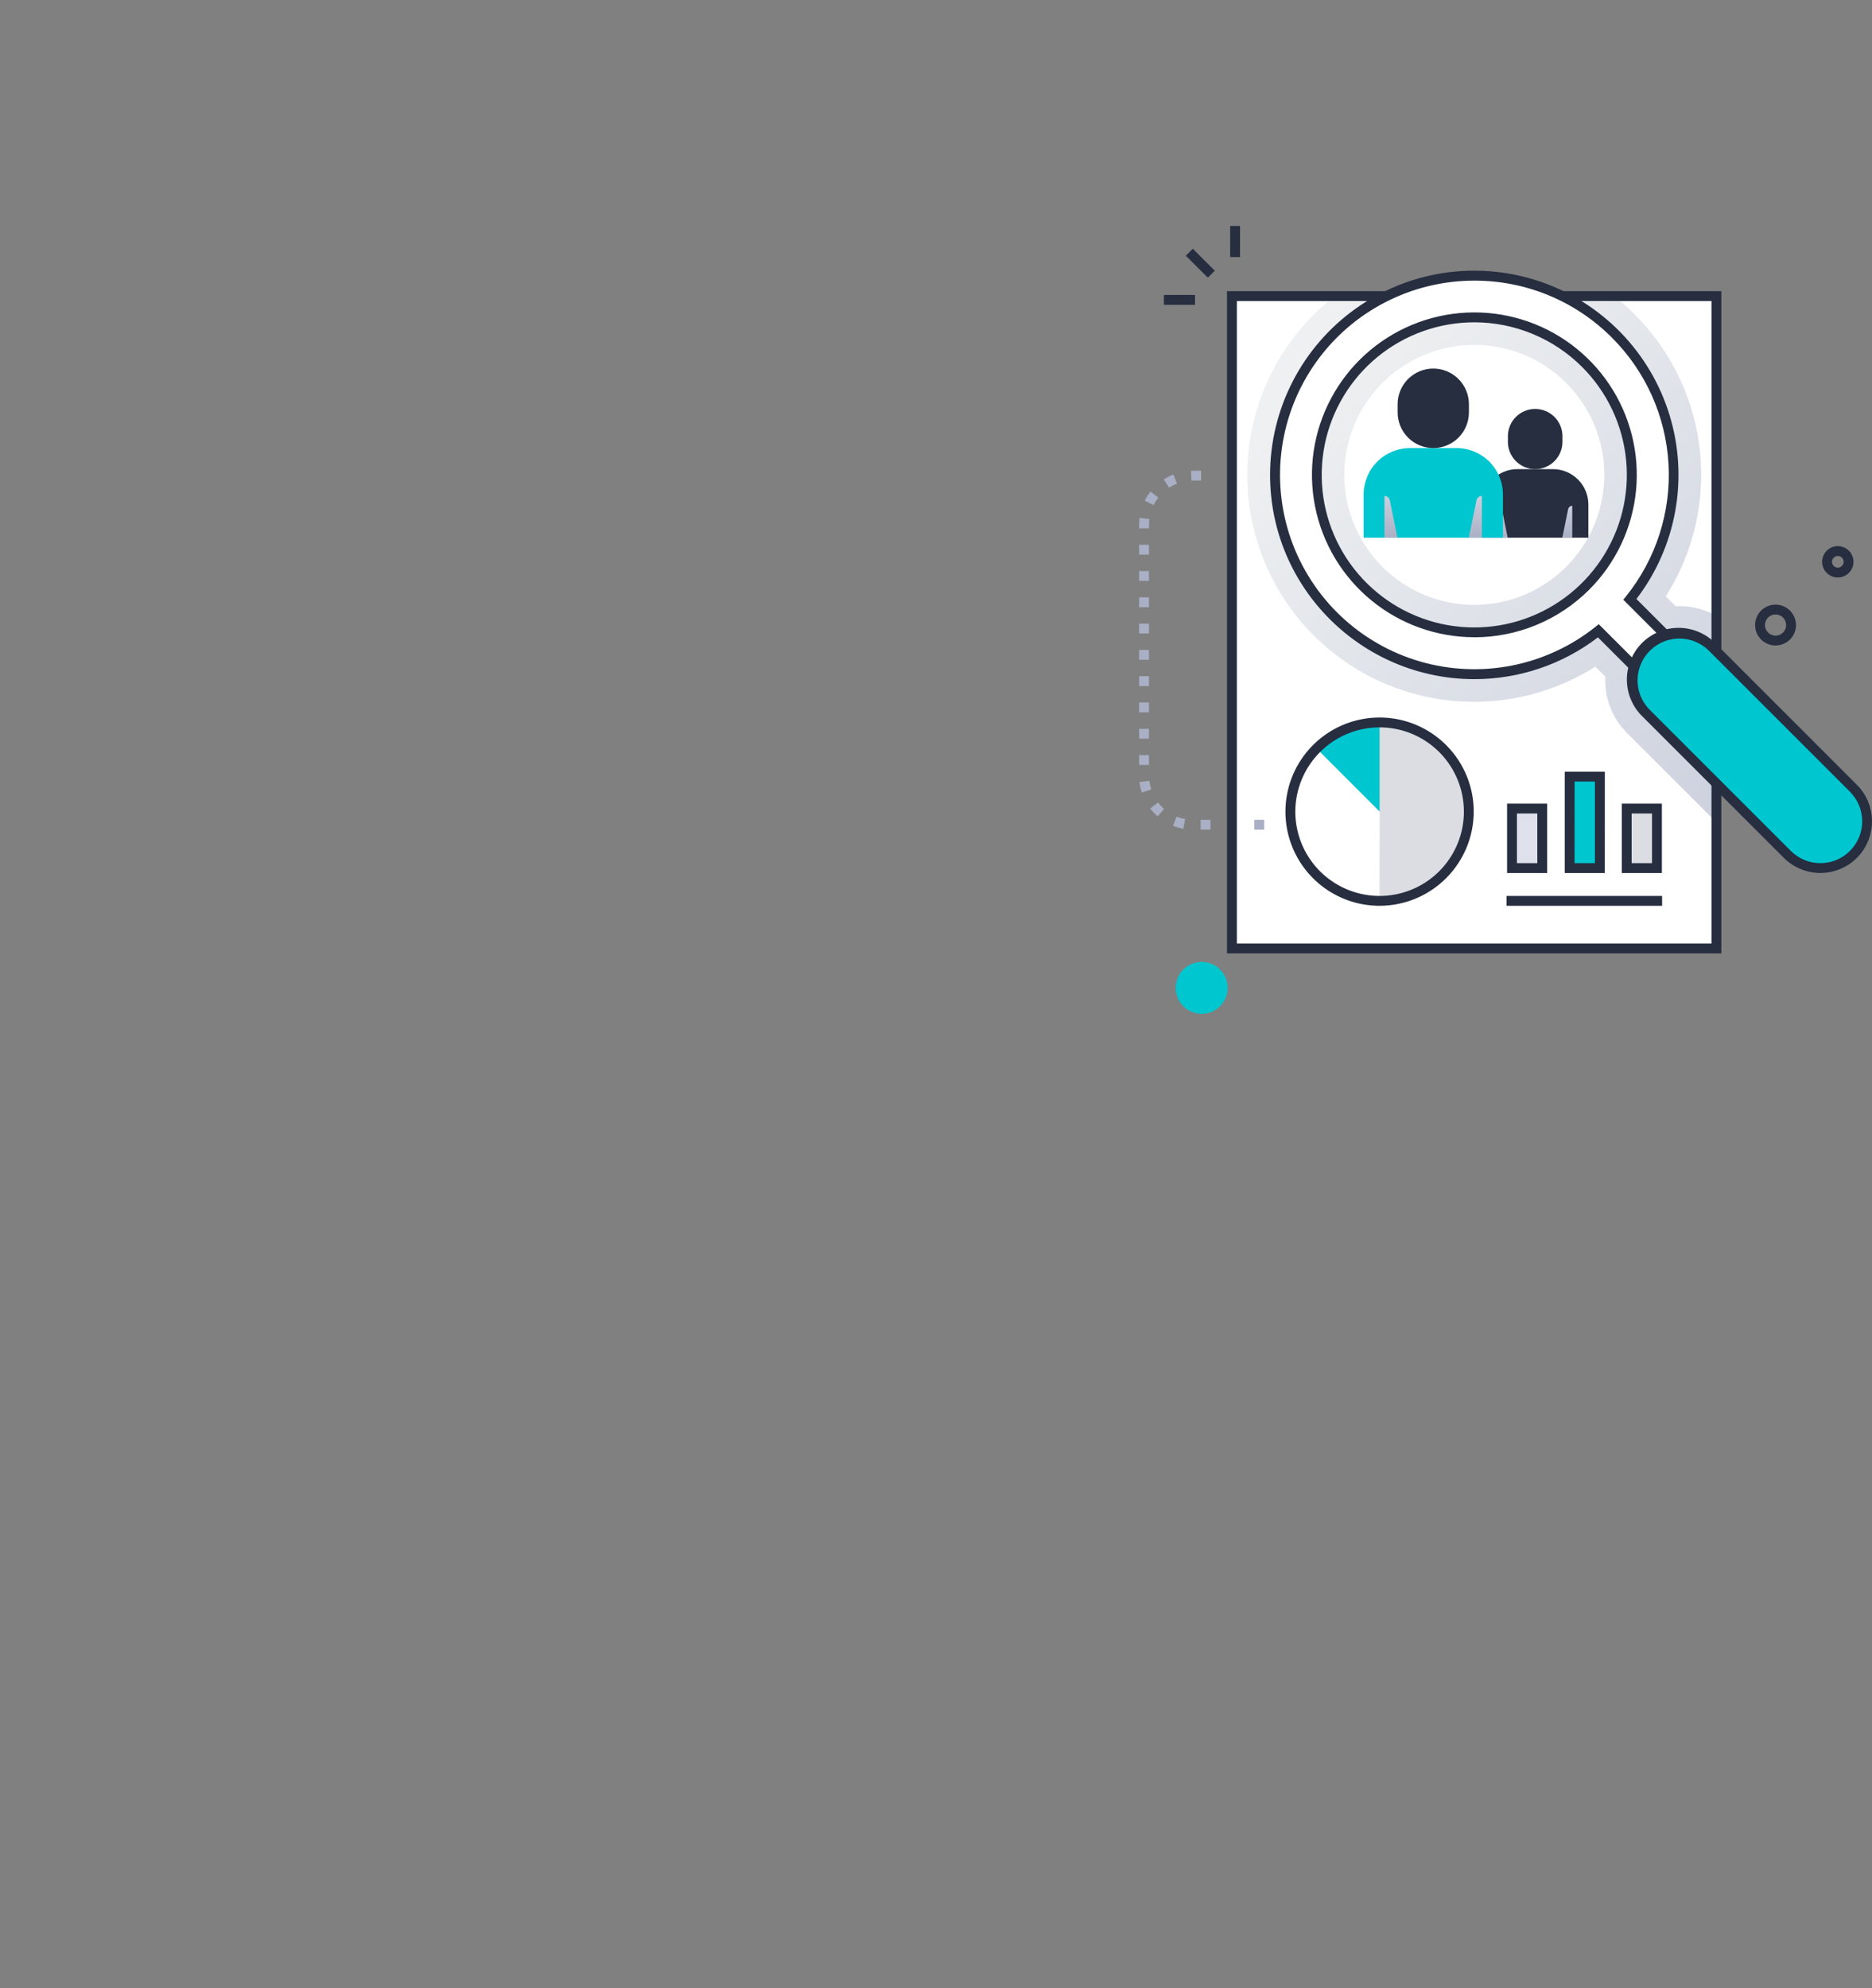 <svg width="613" height="651" viewBox="0 0 613 651" fill="none" xmlns="http://www.w3.org/2000/svg">
<rect x="0" y="0" width="613" height="651" fill="#808080" stroke="none"/>
<path d="M562.045 96.978H403.398V310.596H562.045V96.978Z" fill="white"/>
<path style="mix-blend-mode:multiply" d="M548.7 198.518L545.471 195.29C555.371 179.725 559.117 161.03 555.978 142.853C552.839 124.676 543.04 108.321 528.493 96.978H437.048C422.004 108.696 412.044 125.752 409.231 144.613C406.419 163.473 410.969 182.693 421.94 198.29C432.911 213.888 449.462 224.667 468.163 228.395C486.864 232.123 506.283 228.514 522.396 218.316L525.663 221.577C525.486 224.973 526.025 228.369 527.245 231.543C528.465 234.717 530.339 237.6 532.745 240.003L562.051 269.31V201.704C558.004 199.37 553.365 198.264 548.7 198.518ZM512.861 185.603C506.908 191.555 499.325 195.609 491.069 197.251C482.813 198.893 474.255 198.051 466.478 194.829C458.701 191.608 452.054 186.153 447.377 179.154C442.701 172.155 440.204 163.926 440.204 155.508C440.204 147.09 442.701 138.862 447.377 131.862C452.054 124.863 458.701 119.408 466.478 116.187C474.255 112.966 482.813 112.123 491.069 113.765C499.325 115.407 506.908 119.461 512.861 125.413C516.815 129.364 519.953 134.055 522.093 139.219C524.233 144.383 525.335 149.918 525.335 155.508C525.335 161.098 524.233 166.633 522.093 171.797C519.953 176.961 516.815 181.652 512.861 185.603Z" fill="url(#paint0_linear_844_3258)"/>
<path d="M563.666 312.209H401.79V95.342H563.666V312.209ZM405.019 308.981H560.437V98.571H405.019V308.981Z" fill="#262E40"/>
<path d="M485.244 176.083V165.256C485.243 163.729 485.544 162.217 486.127 160.806C486.711 159.395 487.567 158.113 488.647 157.033C489.726 155.953 491.008 155.097 492.418 154.512C493.829 153.928 495.341 153.627 496.868 153.627H508.508C510.035 153.627 511.546 153.928 512.957 154.512C514.368 155.097 515.649 155.953 516.729 157.033C517.808 158.113 518.664 159.395 519.248 160.806C519.832 162.217 520.132 163.729 520.131 165.256V176.083H485.244Z" fill="#262E40"/>
<path d="M502.702 153.627C501.53 153.627 500.369 153.396 499.286 152.948C498.202 152.499 497.218 151.841 496.389 151.012C495.56 150.183 494.903 149.199 494.454 148.116C494.005 147.033 493.774 145.872 493.774 144.7V142.628C493.832 140.297 494.798 138.081 496.466 136.453C498.135 134.825 500.374 133.914 502.705 133.914C505.036 133.914 507.275 134.825 508.943 136.453C510.612 138.081 511.578 140.297 511.635 142.628V144.7C511.634 147.068 510.692 149.339 509.017 151.013C507.342 152.687 505.07 153.627 502.702 153.627Z" fill="#262E40"/>
<path style="mix-blend-mode:multiply" d="M490.447 176.084V165.628C490.76 165.628 491.064 165.734 491.309 165.93C491.553 166.125 491.724 166.399 491.793 166.704L493.708 176.062L490.447 176.084Z" fill="url(#paint1_linear_844_3258)"/>
<path style="mix-blend-mode:multiply" d="M514.847 176.084V165.628C514.534 165.629 514.231 165.735 513.986 165.931C513.742 166.126 513.571 166.399 513.502 166.704L511.586 176.062L514.847 176.084Z" fill="url(#paint2_linear_844_3258)"/>
<path d="M446.535 176.084V161.931C446.535 157.899 448.137 154.032 450.988 151.181C453.839 148.33 457.706 146.729 461.737 146.729H476.95C480.982 146.729 484.849 148.33 487.7 151.181C490.551 154.032 492.153 157.899 492.153 161.931V176.084H446.535Z" fill="#00C6D0"/>
<path d="M469.335 146.728C466.24 146.727 463.272 145.497 461.083 143.308C458.895 141.119 457.665 138.151 457.663 135.056V132.365C457.663 129.27 458.893 126.301 461.082 124.112C463.271 121.923 466.24 120.693 469.335 120.693C472.431 120.693 475.4 121.923 477.589 124.112C479.778 126.301 481.007 129.27 481.007 132.365V135.056C481.007 138.152 479.778 141.121 477.589 143.31C475.4 145.498 472.431 146.728 469.335 146.728Z" fill="#262E40"/>
<path style="mix-blend-mode:multiply" d="M453.343 176.084V162.415C453.756 162.416 454.157 162.56 454.477 162.821C454.798 163.083 455.019 163.447 455.102 163.852L457.605 176.084H453.343Z" fill="url(#paint3_linear_844_3258)"/>
<path style="mix-blend-mode:multiply" d="M485.245 176.084V162.415C484.831 162.415 484.43 162.558 484.109 162.82C483.789 163.082 483.568 163.446 483.485 163.852L480.978 176.084H485.245Z" fill="url(#paint4_linear_844_3258)"/>
<path d="M528.914 109.365C520.012 100.463 508.724 94.326 496.412 91.695C484.1 89.064 471.29 90.051 459.527 94.537C447.763 99.023 437.549 106.817 430.115 116.978C422.682 127.139 418.346 139.233 417.632 151.803C416.918 164.372 419.856 176.88 426.091 187.818C432.326 198.755 441.593 207.655 452.772 213.444C463.952 219.233 476.568 221.665 489.099 220.445C501.629 219.225 513.54 214.405 523.393 206.568L536.814 219.984L547.119 209.673L533.719 196.274C543.753 183.735 548.811 167.936 547.924 151.901C547.037 135.867 540.269 120.722 528.914 109.365ZM446.305 191.974C439.093 184.762 434.181 175.574 432.191 165.57C430.201 155.566 431.222 145.197 435.125 135.774C439.028 126.351 445.638 118.297 454.118 112.63C462.599 106.963 472.569 103.939 482.769 103.939C492.969 103.939 502.939 106.963 511.42 112.63C519.9 118.297 526.51 126.351 530.413 135.774C534.316 145.197 535.337 155.566 533.347 165.57C531.357 175.574 526.445 184.762 519.233 191.974C509.561 201.643 496.445 207.075 482.769 207.075C469.093 207.075 455.977 201.643 446.305 191.974Z" fill="white"/>
<path d="M482.79 222.401C446.251 222.401 415.9 192.836 415.895 155.506C415.894 144.882 418.424 134.411 423.276 124.961C428.128 115.51 435.161 107.351 443.795 101.16C452.428 94.969 462.411 90.924 472.919 89.36C483.427 87.796 494.156 88.759 504.218 92.167C514.28 95.576 523.384 101.333 530.778 108.961C538.172 116.589 543.642 125.869 546.735 136.032C549.828 146.196 550.454 156.949 548.563 167.403C546.672 177.857 542.318 187.71 535.861 196.145L549.389 209.674L536.802 222.266L523.252 208.716C511.636 217.602 497.415 222.411 482.79 222.401ZM482.79 91.898C472.631 91.896 462.619 94.327 453.592 98.987C444.565 103.647 436.785 110.401 430.904 118.684C425.022 126.967 421.209 136.538 419.784 146.597C418.358 156.655 419.363 166.909 422.712 176.499C426.062 186.09 431.659 194.74 439.036 201.724C446.414 208.708 455.356 213.824 465.116 216.645C474.875 219.465 485.168 219.907 495.134 217.934C505.099 215.961 514.448 211.63 522.396 205.304L523.527 204.406L536.824 217.698L544.847 209.674L531.566 196.393L532.47 195.263C542.285 183.045 547.234 167.629 546.367 151.982C545.5 136.334 538.877 121.56 527.772 110.502C521.869 104.592 514.856 99.906 507.137 96.713C499.417 93.521 491.143 91.885 482.79 91.898ZM482.79 208.673C470.485 208.673 458.562 204.406 449.051 196.6C439.539 188.793 433.029 177.931 430.629 165.863C428.229 153.794 430.088 141.267 435.889 130.416C441.69 119.565 451.074 111.061 462.442 106.353C473.81 101.645 486.459 101.024 498.234 104.597C510.008 108.17 520.179 115.714 527.015 125.946C533.85 136.177 536.926 148.462 535.719 160.707C534.512 172.952 529.096 184.4 520.395 193.1C515.458 198.041 509.596 201.962 503.144 204.637C496.691 207.312 489.775 208.689 482.79 208.689V208.673ZM482.79 105.551C471.23 105.544 460.026 109.546 451.086 116.874C442.147 124.203 436.025 134.404 433.764 145.741C431.504 157.077 433.244 168.847 438.689 179.044C444.134 189.241 452.946 197.234 463.624 201.661C474.302 206.089 486.185 206.677 497.248 203.324C508.311 199.972 517.869 192.887 524.294 183.277C530.718 173.667 533.612 162.127 532.481 150.623C531.35 139.119 526.264 128.363 518.091 120.188C513.457 115.55 507.954 111.87 501.896 109.358C495.839 106.847 489.347 105.553 482.79 105.551Z" fill="#262E40"/>
<path d="M606.921 279.782C604.049 282.653 600.155 284.265 596.094 284.265C592.033 284.265 588.139 282.653 585.267 279.782L539.116 233.631C537.695 232.21 536.567 230.522 535.797 228.665C535.027 226.808 534.631 224.817 534.631 222.806C534.63 218.746 536.243 214.851 539.114 211.98C541.985 209.108 545.879 207.495 549.939 207.494C554 207.494 557.894 209.106 560.766 211.977L606.921 258.133C609.792 261.004 611.404 264.897 611.404 268.957C611.404 273.017 609.792 276.911 606.921 279.782Z" fill="#00C6D0"/>
<path d="M584.125 280.923L537.975 234.772C536.343 233.216 535.038 231.348 534.138 229.28C533.238 227.212 532.761 224.984 532.734 222.729C532.707 220.473 533.131 218.235 533.981 216.146C534.832 214.057 536.091 212.159 537.685 210.563C539.28 208.968 541.177 207.707 543.266 206.855C545.354 206.003 547.592 205.578 549.848 205.603C552.103 205.629 554.331 206.105 556.4 207.003C558.469 207.902 560.337 209.205 561.895 210.836L608.051 256.992C611.219 260.168 612.999 264.471 612.999 268.957C612.999 273.444 611.219 277.747 608.051 280.923C604.875 284.09 600.573 285.869 596.088 285.869C591.603 285.869 587.301 284.09 584.125 280.923ZM549.938 209.109C547.228 209.107 544.579 209.908 542.325 211.412C540.072 212.916 538.315 215.055 537.278 217.558C536.241 220.061 535.97 222.816 536.499 225.473C537.028 228.13 538.334 230.571 540.251 232.485L586.407 278.641C587.679 279.913 589.189 280.922 590.851 281.611C592.513 282.299 594.294 282.653 596.093 282.653C597.892 282.653 599.674 282.299 601.336 281.611C602.998 280.922 604.508 279.913 605.78 278.641C607.052 277.369 608.061 275.859 608.749 274.197C609.438 272.535 609.792 270.754 609.792 268.955C609.792 267.156 609.438 265.374 608.749 263.712C608.061 262.05 607.052 260.54 605.78 259.268L559.624 213.113C558.354 211.839 556.844 210.829 555.181 210.142C553.519 209.455 551.737 209.104 549.938 209.109Z" fill="#262E40"/>
<path d="M480.971 265.785C480.976 270.593 479.796 275.328 477.533 279.57C475.271 283.812 471.996 287.43 468 290.104C464.004 292.777 459.409 294.423 454.625 294.895C449.84 295.367 445.013 294.651 440.571 292.811C436.13 290.97 432.211 288.062 429.163 284.344C426.114 280.626 424.031 276.213 423.097 271.497C422.163 266.78 422.407 261.906 423.808 257.307C425.209 252.708 427.724 248.526 431.129 245.131C435.214 241.046 440.418 238.265 446.084 237.138C451.75 236.011 457.623 236.589 462.96 238.8C468.297 241.011 472.859 244.754 476.069 249.558C479.278 254.361 480.992 260.008 480.992 265.785H480.971Z" fill="#DCDDE3"/>
<path d="M451.761 236.575V265.785L431.129 245.132C433.835 242.417 437.051 240.263 440.591 238.795C444.132 237.326 447.928 236.572 451.761 236.575Z" fill="#00C6D0"/>
<path d="M505.019 264.779H495.117V284.265H505.019V264.779Z" fill="#DEE1EC"/>
<path d="M542.576 264.779H532.675V284.265H542.576V264.779Z" fill="#DCDDE3"/>
<path d="M523.887 254.317H513.985V284.27H523.887V254.317Z" fill="#00C6D0"/>
<path d="M506.634 285.884H493.504V263.164H506.634V285.884ZM496.733 282.655H503.406V266.393H496.733V282.655Z" fill="#262E40"/>
<path d="M544.195 285.884H531.064V263.164H544.195V285.884ZM534.293 282.655H540.966V266.393H534.293V282.655Z" fill="#262E40"/>
<path d="M525.501 285.884H512.387V252.703H525.517L525.501 285.884ZM515.599 282.655H522.272V255.931H515.616L515.599 282.655Z" fill="#262E40"/>
<path d="M544.271 293.391H493.331V296.62H544.271V293.391Z" fill="#262E40"/>
<path d="M451.755 265.785L431.096 245.132C428.377 247.84 426.219 251.059 424.747 254.603C423.275 258.147 422.518 261.948 422.519 265.785C422.518 269.622 423.273 273.421 424.74 276.966C426.208 280.511 428.359 283.732 431.072 286.445C433.784 289.159 437.004 291.311 440.549 292.78C444.093 294.249 447.892 295.005 451.728 295.006C451.755 265.145 451.809 265.785 451.755 265.785Z" fill="white"/>
<path d="M451.761 296.62C445.663 296.621 439.702 294.814 434.632 291.428C429.561 288.041 425.609 283.227 423.275 277.594C420.94 271.961 420.329 265.762 421.517 259.781C422.706 253.801 425.641 248.307 429.952 243.995C434.263 239.682 439.755 236.745 445.736 235.554C451.716 234.364 457.915 234.973 463.548 237.306C469.182 239.638 473.998 243.589 477.386 248.658C480.775 253.727 482.584 259.688 482.585 265.785C482.577 273.959 479.327 281.795 473.548 287.576C467.77 293.356 459.934 296.609 451.761 296.62ZM424.16 265.785C424.159 271.244 425.777 276.581 428.809 281.121C431.841 285.661 436.151 289.199 441.195 291.289C446.238 293.379 451.788 293.926 457.142 292.862C462.497 291.797 467.415 289.169 471.276 285.309C475.136 281.449 477.766 276.531 478.831 271.177C479.896 265.823 479.35 260.273 477.261 255.229C475.172 250.186 471.635 245.875 467.096 242.842C462.557 239.809 457.22 238.19 451.761 238.19C444.444 238.198 437.43 241.108 432.255 246.281C427.081 251.455 424.17 258.469 424.16 265.785Z" fill="#262E40"/>
<path d="M581.408 211.38C580.248 211.379 579.108 211.077 578.1 210.504C577.092 209.93 576.251 209.105 575.658 208.108C575.065 207.111 574.741 205.978 574.718 204.818C574.695 203.659 574.974 202.513 575.527 201.494C576.08 200.474 576.888 199.616 577.872 199.003C578.857 198.39 579.983 198.043 581.142 197.997C582.301 197.95 583.452 198.205 584.482 198.737C585.513 199.269 586.387 200.06 587.02 201.032C587.681 202.042 588.055 203.212 588.105 204.417C588.154 205.623 587.876 206.819 587.301 207.88C586.726 208.941 585.874 209.826 584.837 210.442C583.799 211.058 582.614 211.382 581.408 211.38ZM580.687 208.07C581.357 208.215 582.056 208.156 582.694 207.903C583.331 207.65 583.879 207.213 584.268 206.648C584.658 206.083 584.87 205.415 584.88 204.729C584.889 204.043 584.694 203.37 584.321 202.794C583.947 202.219 583.411 201.767 582.78 201.497C582.15 201.227 581.453 201.15 580.778 201.275C580.104 201.401 579.482 201.725 578.992 202.204C578.501 202.684 578.164 203.298 578.023 203.97C577.836 204.867 578.011 205.801 578.51 206.569C579.009 207.337 579.791 207.877 580.687 208.07Z" fill="#262E40"/>
<path d="M601.803 189.111C600.913 189.111 600.038 188.88 599.264 188.44C598.49 188 597.844 187.366 597.389 186.601C596.933 185.837 596.684 184.967 596.666 184.077C596.648 183.187 596.861 182.307 597.285 181.525C597.709 180.742 598.329 180.083 599.084 179.612C599.84 179.141 600.704 178.874 601.594 178.837C602.483 178.801 603.367 178.996 604.158 179.404C604.949 179.811 605.621 180.418 606.108 181.163C606.614 181.939 606.901 182.836 606.939 183.762C606.977 184.687 606.764 185.605 606.323 186.42C605.882 187.234 605.229 187.914 604.433 188.388C603.638 188.862 602.729 189.112 601.803 189.111ZM601.404 185.84C601.774 185.919 602.159 185.886 602.51 185.747C602.861 185.607 603.163 185.366 603.377 185.055C603.592 184.744 603.709 184.376 603.714 183.998C603.719 183.62 603.612 183.249 603.407 182.932C603.201 182.615 602.906 182.366 602.559 182.217C602.212 182.067 601.828 182.024 601.457 182.093C601.085 182.162 600.742 182.339 600.471 182.603C600.2 182.866 600.014 183.204 599.935 183.574C599.832 184.069 599.928 184.585 600.203 185.01C600.478 185.434 600.91 185.732 601.404 185.84Z" fill="#262E40"/>
<path d="M390.595 81.45L388.312 83.733L395.515 90.936L397.798 88.653L390.595 81.45Z" fill="#262E40"/>
<path d="M391.319 96.585H381.132V99.814H391.319V96.585Z" fill="#262E40"/>
<path d="M406.052 74H402.823V84.187H406.052V74Z" fill="#262E40"/>
<path d="M396.382 271.683H393.153V268.454H396.382V271.683ZM387.503 271.403C386.335 271.192 385.192 270.862 384.091 270.418L385.296 267.426C386.195 267.783 387.127 268.048 388.078 268.217L387.503 271.403ZM379.07 267.335C378.177 266.557 377.364 265.692 376.643 264.752L379.21 262.793C379.798 263.563 380.461 264.271 381.19 264.908L379.07 267.335ZM373.893 259.537C373.523 258.411 373.267 257.25 373.129 256.072L376.358 255.701C376.472 256.662 376.681 257.611 376.982 258.531L373.893 259.537ZM376.239 250.497H373.011V247.268H376.239V250.497ZM376.239 241.887H373.011V238.658H376.239V241.887ZM376.239 233.276H373.011V230.048H376.239V233.276ZM376.239 224.666H373.011V221.438H376.239V224.666ZM376.239 216.056H373.011V212.827H376.239V216.056ZM376.239 207.446H373.011V204.217H376.239V207.446ZM376.239 198.836H373.011V195.607H376.239V198.836ZM376.239 190.226H373.011V186.997H376.239V190.226ZM376.239 181.616H373.011V178.387H376.239V181.616ZM376.239 173.006H373.011C372.977 171.863 373.024 170.719 373.151 169.583L376.379 169.987C376.262 170.988 376.216 171.997 376.239 173.006ZM377.746 165.391L374.856 163.954C375.383 162.894 376.016 161.89 376.745 160.957L379.291 162.943C378.696 163.705 378.178 164.525 377.746 165.391ZM382.842 159.687L381.088 156.996C382.084 156.352 383.142 155.811 384.247 155.382L385.42 158.39C384.52 158.73 383.657 159.159 382.842 159.671V159.687ZM390.139 157.378L390.016 154.149C390.457 154.149 390.457 154.149 393.304 154.149V157.378C390.468 157.357 390.522 157.351 390.139 157.362V157.378Z" fill="#A9AFC4"/>
<path d="M413.969 268.454H410.74V271.683H413.969V268.454Z" fill="#A9AFC4"/>
<path d="M393.5 332C398.194 332 402 328.194 402 323.5C402 318.806 398.194 315 393.5 315C388.806 315 385 318.806 385 323.5C385 328.194 388.806 332 393.5 332Z" fill="#00C6D0"/>
<defs>
<linearGradient id="paint0_linear_844_3258" x1="591.143" y1="263.869" x2="441.515" y2="114.241" gradientUnits="userSpaceOnUse">
<stop stop-color="#CACFDD"/>
<stop offset="1" stop-color="#EEF0F1"/>
</linearGradient>
<linearGradient id="paint1_linear_844_3258" x1="492.078" y1="176.611" x2="492.078" y2="162.62" gradientUnits="userSpaceOnUse">
<stop stop-color="#A9AFC4"/>
<stop offset="1" stop-color="#D4D8E5"/>
</linearGradient>
<linearGradient id="paint2_linear_844_3258" x1="513.216" y1="176.611" x2="513.216" y2="162.62" gradientUnits="userSpaceOnUse">
<stop stop-color="#A9AFC4"/>
<stop offset="1" stop-color="#D4D8E5"/>
</linearGradient>
<linearGradient id="paint3_linear_844_3258" x1="455.474" y1="176.772" x2="455.474" y2="158.481" gradientUnits="userSpaceOnUse">
<stop stop-color="#A9AFC4"/>
<stop offset="1" stop-color="#D4D8E5"/>
</linearGradient>
<linearGradient id="paint4_linear_844_3258" x1="483.109" y1="176.772" x2="483.109" y2="158.481" gradientUnits="userSpaceOnUse">
<stop stop-color="#A9AFC4"/>
<stop offset="1" stop-color="#D4D8E5"/>
</linearGradient>
</defs>
</svg>
